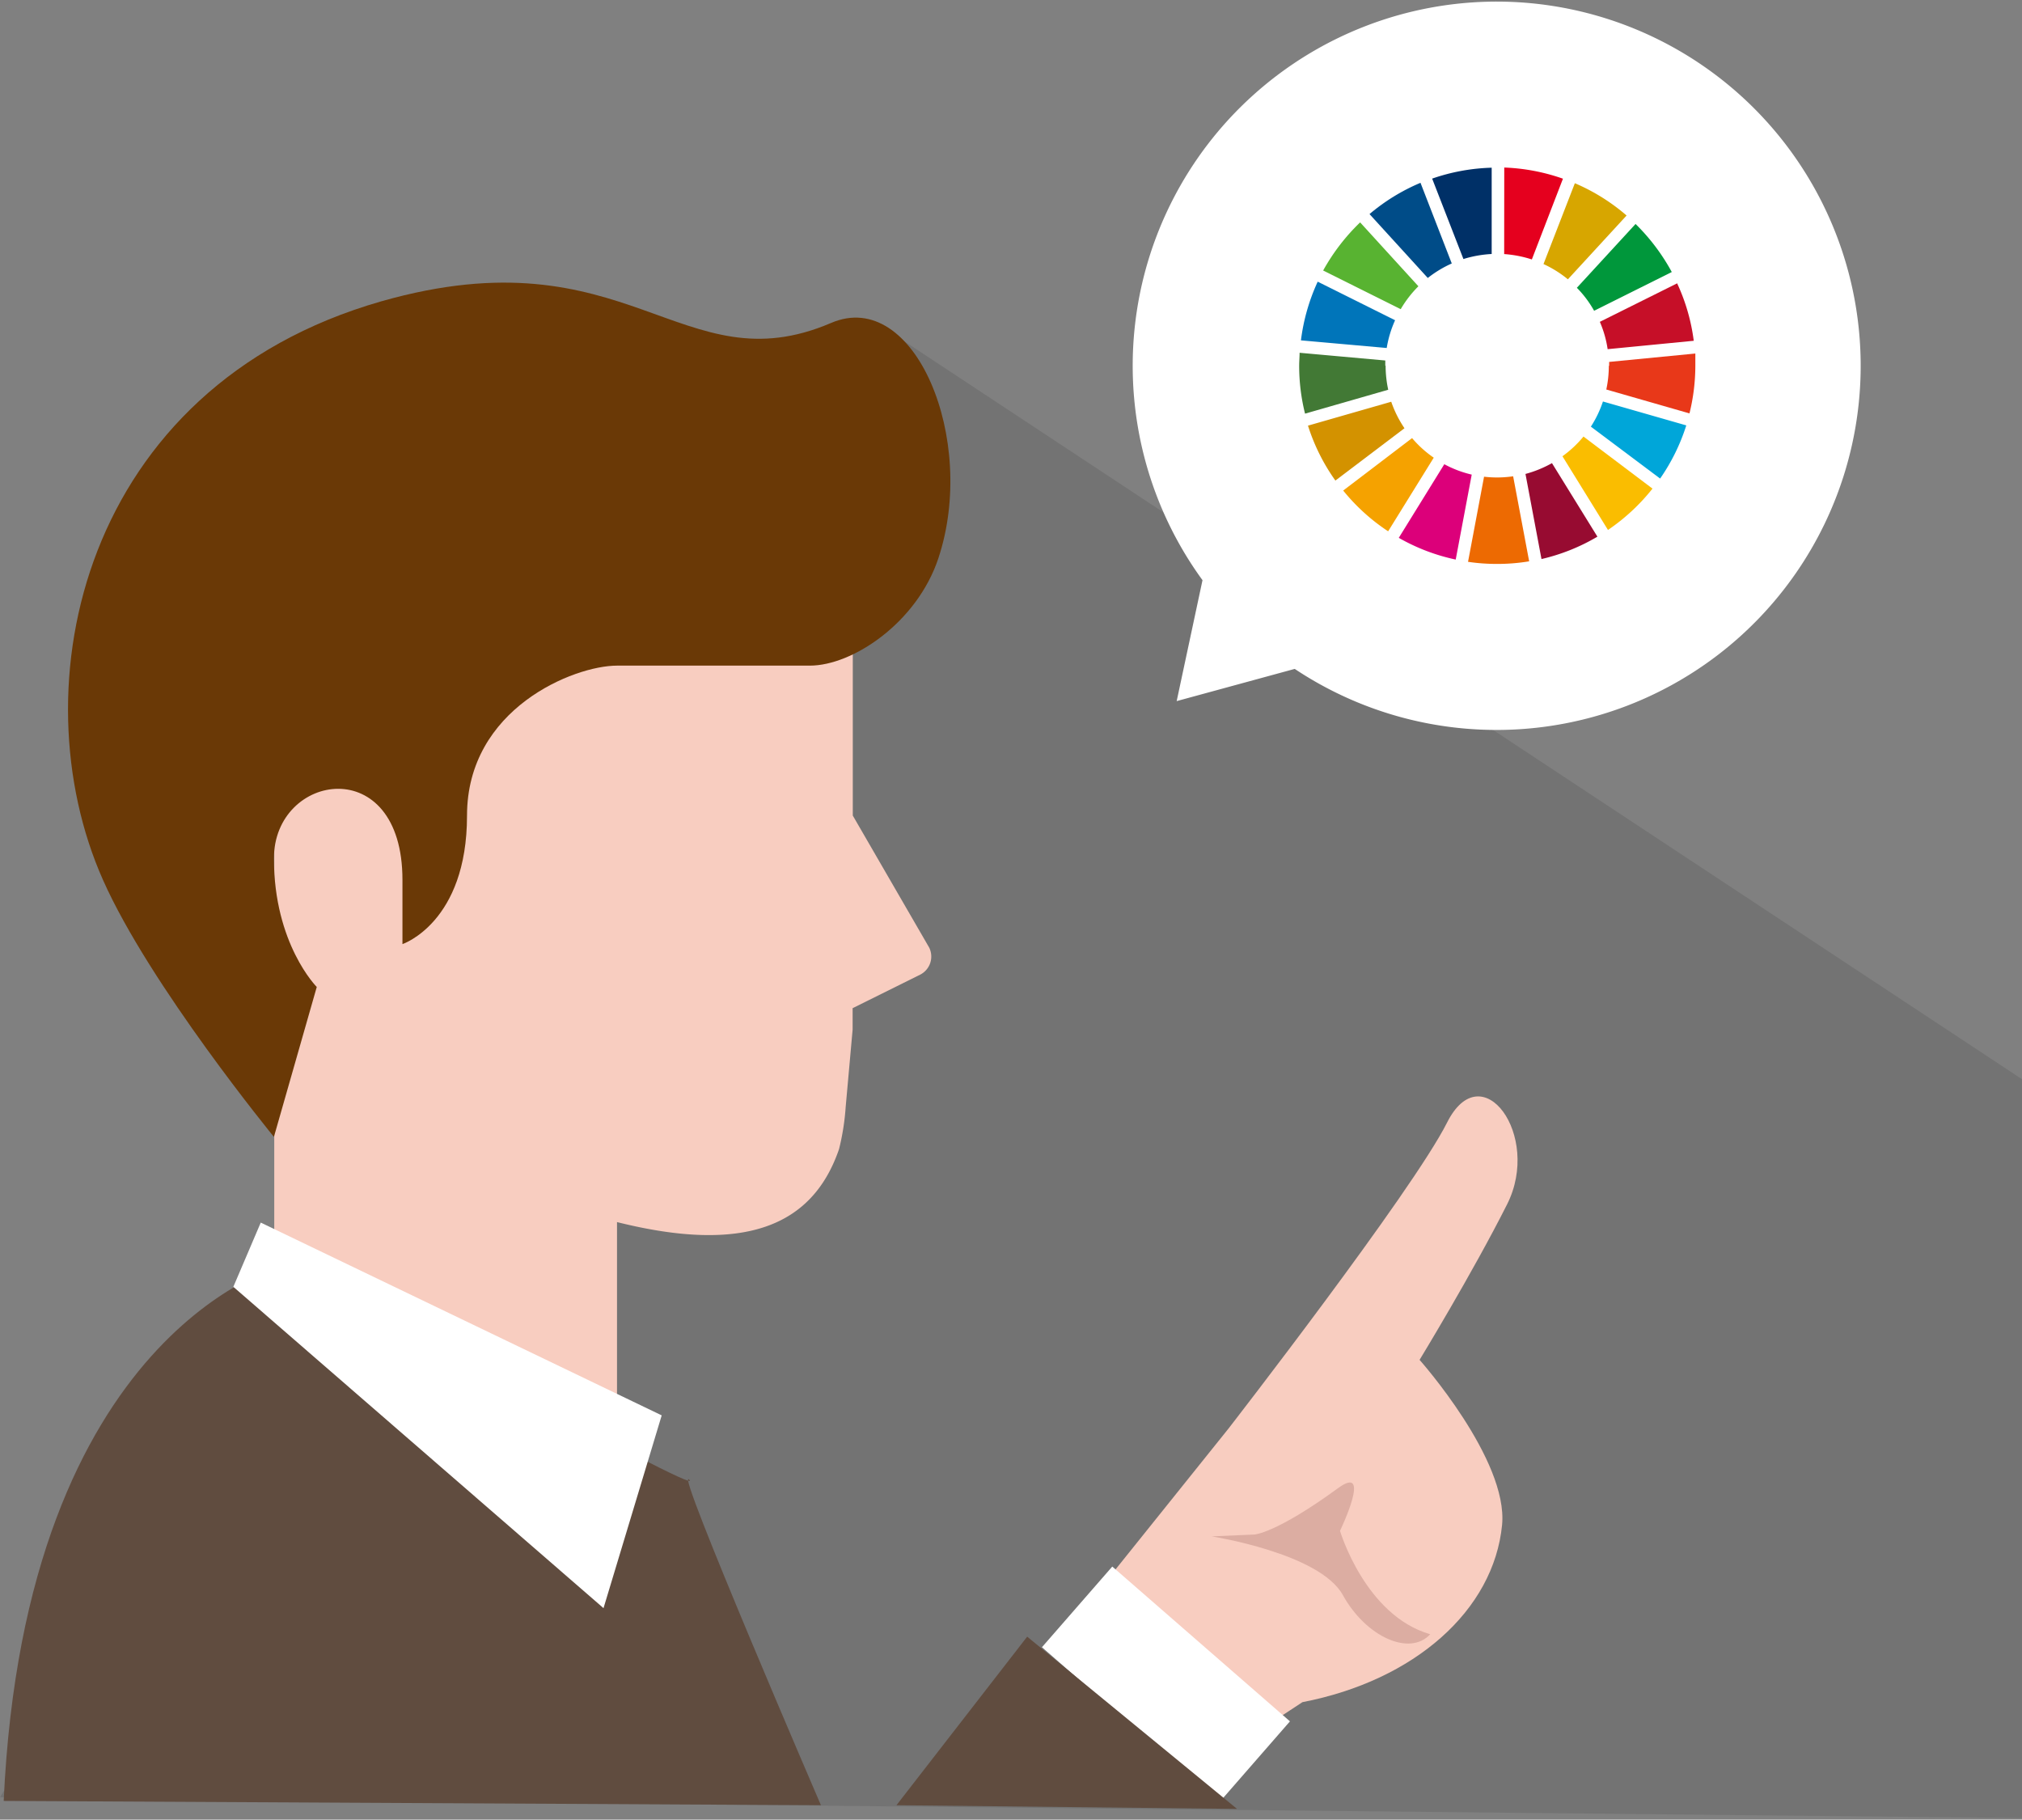 <svg xmlns="http://www.w3.org/2000/svg" width="241.16" height="217" viewBox="0 0 241.16 217"><rect x="0" y="0" width="241.16" height="217" fill="#808080" stroke="none"/><defs><style>.cls-1{fill:#040000;opacity:0.1;}.cls-2{fill:#604c3f;}.cls-3{fill:#f8cdc0;}.cls-4{fill:#6a3906;}.cls-5{fill:#fff;}.cls-6{fill:#dcada2;}.cls-7{fill:#58b331;}.cls-8{fill:#d7a600;}.cls-9{fill:#c60f28;}.cls-10{fill:#00973b;}.cls-11{fill:#427935;}.cls-12{fill:#fabd00;}.cls-13{fill:#e83819;}.cls-14{fill:#f5a200;}.cls-15{fill:#0075ba;}.cls-16{fill:#970b31;}.cls-17{fill:#00a6d9;}.cls-18{fill:#ed6a02;}.cls-19{fill:#e5001e;}.cls-20{fill:#dc007a;}.cls-21{fill:#003067;}.cls-22{fill:#d39200;}.cls-23{fill:#004c88;}.cls-24{fill:none;}</style></defs><g id="レイヤー_2" data-name="レイヤー 2"><g id="レイヤー_1-2" data-name="レイヤー 1"><polygon class="cls-1" points="0 214.33 241.16 216.81 241.16 128.7 107.78 40.65 0 214.33"/><path class="cls-2" d="M33.66,150.91S3,158.58.44,214.77l97.47.51s-17.52-40.63-15.72-38.83C84.75,179,33.66,150.91,33.66,150.91Z"/><path class="cls-3" d="M109.75,116.23l-8.06,4v2.56l-.83,9.25a28.56,28.56,0,0,1-.79,5c-3.17,9.24-11.31,12.49-26.48,8.7v25.55L32.71,156V76.82h69V97.26L110.82,113A2.42,2.42,0,0,1,109.75,116.23Z"/><path class="cls-4" d="M111.91,66.6c-2.56,7.67-10.22,12.78-15.33,12.78h-23c-5.11,0-17.88,5.11-17.88,17.88S48,112.59,48,112.59v-7.66c0-15.33-15.33-12.78-15.33-2.56s5.11,15.33,5.11,15.33l-5.11,17.88S17.86,117.5,12.28,104.93c-10.22-23-2.56-58.76,33.21-69C75,27.53,81.25,46.17,99.13,38.51,109.1,34.24,116.62,52.47,111.91,66.6Z"/><polygon class="cls-5" points="31.1 145.8 78.92 168.79 71.98 191.78 27.83 153.46 31.1 145.8"/><path class="cls-3" d="M146.5,170.39s21.95-28.29,26.09-36.52,11.3,1.53,7.16,9.75-10.44,18.55-10.44,18.55,10.59,11.9,9.84,19.69c-1,10.19-10.44,18.55-23.81,21.13l-6.56,4.31-19.27-15.73Z"/><path class="cls-6" d="M149.6,183s2.55-.1,10-5.54c4.13-3,.22,5.1.22,5.1s3,10.11,10.76,12.33c-2.43,2.66-7.66.33-10.42-4.67s-15.65-7-15.65-7Z"/><polygon class="cls-5" points="124.27 196.44 145.45 214.91 153.85 205.28 132.66 186.82 124.27 196.44"/><polyline class="cls-2" points="147.54 215.72 122.51 195.18 106.92 215.28"/><path class="cls-5" d="M178.55.19a43.43,43.43,0,0,0-35.13,69l-3.08,14.42,14.08-3.84A43.43,43.43,0,1,0,178.55.19Z"/><path class="cls-7" d="M167.06,36.87a13.36,13.36,0,0,1,2.11-2.73l-6.95-7.62a24.25,24.25,0,0,0-4.41,5.74Z"/><path class="cls-8" d="M184.09,31.49A13.35,13.35,0,0,1,187,33.31l7-7.61a23.53,23.53,0,0,0-6.17-3.85Z"/><path class="cls-9" d="M200.05,33.78l-9.24,4.6a12.85,12.85,0,0,1,.93,3.26l10.27-1a23.16,23.16,0,0,0-2-6.89"/><path class="cls-10" d="M190.15,37.05l9.24-4.61a24.24,24.24,0,0,0-4.32-5.73l-7,7.61a12.75,12.75,0,0,1,2.05,2.73"/><path class="cls-11" d="M165.22,43.61c0-.21,0-.42,0-.62L155,42.07c0,.51-.05,1-.05,1.54a23.46,23.46,0,0,0,.7,5.72l9.92-2.85a13.64,13.64,0,0,1-.31-2.87"/><path class="cls-12" d="M188.86,52.06a13.31,13.31,0,0,1-2.51,2.35l5.43,8.79a23.92,23.92,0,0,0,5.31-4.93Z"/><path class="cls-13" d="M191.88,43.61a13.35,13.35,0,0,1-.3,2.84l9.92,2.85a23.77,23.77,0,0,0,.7-5.69c0-.49,0-1,0-1.45l-10.28,1c0,.16,0,.32,0,.48"/><path class="cls-14" d="M168.41,52.25,160.2,58.5a23.64,23.64,0,0,0,5.36,4.86L171,54.58a13,13,0,0,1-2.58-2.33"/><path class="cls-15" d="M165.39,41.5a13.19,13.19,0,0,1,1-3.31l-9.23-4.6a23.69,23.69,0,0,0-2,7Z"/><path class="cls-16" d="M190.52,64l-5.42-8.77a13.63,13.63,0,0,1-3.16,1.29l1.91,10.15A23.53,23.53,0,0,0,190.52,64"/><path class="cls-17" d="M191.18,47.88a13.16,13.16,0,0,1-1.44,3L198,57.07a23.55,23.55,0,0,0,3.12-6.34Z"/><path class="cls-18" d="M180.47,56.8a13.45,13.45,0,0,1-1.92.14,13.3,13.3,0,0,1-1.55-.09L175.09,67a23.2,23.2,0,0,0,3.46.25,22.93,22.93,0,0,0,3.83-.31Z"/><path class="cls-19" d="M179.4,30.3a13.78,13.78,0,0,1,3.3.64l3.71-9.63a23.62,23.62,0,0,0-7-1.33Z"/><path class="cls-20" d="M175.53,56.6a13.15,13.15,0,0,1-3.27-1.24l-5.43,8.78a23.52,23.52,0,0,0,6.79,2.59Z"/><path class="cls-21" d="M174.54,30.89a13.92,13.92,0,0,1,3.37-.6V20a23.55,23.55,0,0,0-7.1,1.3Z"/><path class="cls-22" d="M167.51,51.07a13.35,13.35,0,0,1-1.58-3.16L156,50.76a23.5,23.5,0,0,0,3.27,6.55Z"/><path class="cls-23" d="M170.29,33.15a13.37,13.37,0,0,1,2.86-1.73l-3.73-9.62a23.5,23.5,0,0,0-6.08,3.73Z"/><rect class="cls-24" x="0.08" width="241" height="217"/></g></g></svg>